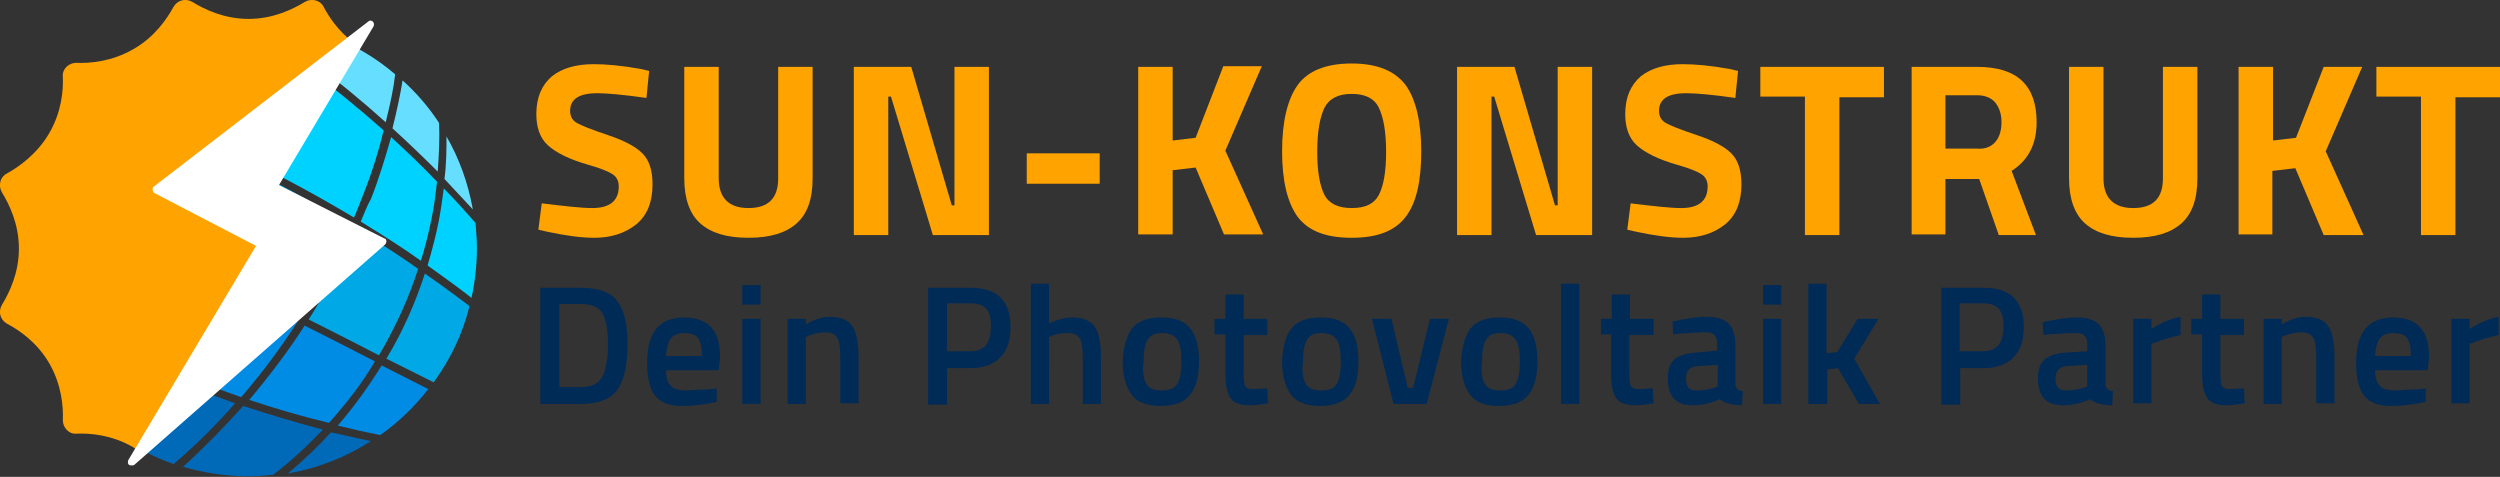 <?xml version="1.0" encoding="utf-8"?>
<!-- Generator: Adobe Illustrator 24.2.3, SVG Export Plug-In . SVG Version: 6.00 Build 0)  -->
<svg version="1.1" id="Ebene_1" xmlns="http://www.w3.org/2000/svg" xmlns:xlink="http://www.w3.org/1999/xlink" x="0px" y="0px"
	 viewBox="0 0 370.1 70.6" style="enable-background:new 0 0 370.1 70.6;" xml:space="preserve">
<rect x="0" y="0" width="370.1" height="70.6" fill="#333333" stroke="none"/>
<style type="text/css">
	.st0{fill:#00A9E5;}
	.st1{fill:#00D2FF;}
	.st2{fill:#66DEFF;}
	.st3{fill:#008BE4;}
	.st4{fill:#006AB9;}
	.st5{fill:#FFA300;}
	.st6{fill:#FFFFFF;}
	.st7{fill:#002B57;}
</style>
<g>
	<path class="st0" d="M51.9,33.3c-10.2-6.2-24-13.3-40.4-18.8C8.4,18,6.1,22.1,4.6,26.6c11.4,5.6,27.1,13.6,40,20.1
		C47.7,42,50.1,37.4,51.9,33.3z"/>
	<path class="st1" d="M53.4,32.8c3.4,2.1,6.4,4,8.9,5.8c0.7-2.2,1.2-4.3,1.6-6.3c0.4-1.9,0.6-3.7,0.8-5.4c-2.3-2.4-4.6-4.6-6.8-6.6
		c-0.8,2.8-1.7,5.9-3,9.2C54.3,30.5,53.9,31.7,53.4,32.8z"/>
	<path class="st0" d="M45.7,47.3c3.8,1.9,7.3,3.7,10.4,5.3c2.6-4.4,4.5-8.7,5.8-12.8c-2.5-1.8-5.5-3.7-9-5.9
		C51.1,38,48.7,42.5,45.7,47.3z"/>
	<path class="st2" d="M37.7,3.1c5.7,3.8,12.4,8.7,19.4,15c0.7-2.8,1.2-5.2,1.4-7.1C52.9,6.2,45.6,3.3,37.7,3.1z"/>
	<path class="st0" d="M62.9,40.5c-1.3,4-3.1,8.3-5.7,12.6c2.8,1.4,5.2,2.6,7,3.5c2.4-3.3,4.3-7.1,5.3-11.3
		C68,44.2,65.8,42.5,62.9,40.5z"/>
	<path class="st3" d="M50,63c2,0.5,4.2,1,6.3,1.4c2.7-1.9,5.1-4.2,7.1-6.8c-1.8-0.9-4.1-2.1-6.9-3.5C54.7,57,52.6,60,50,63z"/>
	<path class="st3" d="M44,47.7c-12.8-6.5-28.4-14.4-39.7-20c-0.8,2.9-1.2,5.9-1.2,9.1c0,1.7,0.1,3.4,0.4,5.1
		c4.9,4,15.2,11,32.2,16.9C38.9,55.1,41.7,51.3,44,47.7z"/>
	<path class="st1" d="M65,32.5c-0.4,2.1-1,4.4-1.7,6.8c2.8,2,5,3.6,6.5,4.8c0.5-2.3,0.8-4.8,0.8-7.3c0-1.3-0.1-2.5-0.2-3.8
		c-1.6-1.8-3.1-3.5-4.7-5.1C65.5,29.4,65.3,30.9,65,32.5z"/>
	<path class="st4" d="M34.8,59.7c-15.8-5.5-25.8-12-31.1-16.1c2.4,11.7,10.9,21.2,22,25.1C29.1,65.8,32.2,62.7,34.8,59.7z"/>
	<path class="st4" d="M47.8,63.6c-4.2-1.1-8.1-2.3-11.8-3.5c-2.7,3-5.6,6-8.9,9c3.1,0.9,6.3,1.4,9.7,1.4c1.2,0,2.4-0.1,3.6-0.2
		C43.2,68.2,45.6,65.9,47.8,63.6z"/>
	<path class="st1" d="M52.4,32.2c0.5-1.1,0.9-2.2,1.3-3.2c1.4-3.5,2.4-6.8,3.1-9.7C49,12.4,41.6,7,35.6,3.1
		c-9.1,0.3-17.3,4.3-23.2,10.5C28.6,19.1,42.2,26.1,52.4,32.2z"/>
	<path class="st3" d="M55.5,53.5c-3.1-1.6-6.6-3.4-10.4-5.3c-2.3,3.6-5.1,7.3-8.2,11c3.6,1.2,7.6,2.4,11.8,3.4
		C51.4,59.6,53.7,56.6,55.5,53.5z"/>
	<path class="st4" d="M42.6,70.1c4.5-0.8,8.6-2.4,12.3-4.8c-2-0.4-4-0.9-5.9-1.3C47.2,66,45,68.1,42.6,70.1z"/>
	<path class="st2" d="M58.1,19c2.2,2,4.4,4.1,6.7,6.4c0.2-2.7,0.3-5.1,0.2-7.2c-1.5-2.3-3.3-4.4-5.4-6.3
		C59.3,13.8,58.8,16.2,58.1,19z"/>
	<path class="st2" d="M65.8,26.5c1.4,1.5,2.8,3,4.2,4.5c-0.7-3.9-2-7.5-3.9-10.8C66.1,22,66.1,24.2,65.8,26.5z"/>
	<path class="st5" d="M7.3,53.8c1.8,3.1,2.1,6.4,2,8.4c0,1.1,0.9,2.1,2,2c2.1-0.1,5.3,0.2,8.4,2c0.3,0.2,0.6,0.4,0.9,0.6l23.5-28.5
		c0.7-0.9,0.6-2.1-0.3-2.8l-9.8-7.7c-0.9-0.7-1-2.1-0.2-2.9L52.2,6.2l0,0C50,4.5,48.7,2.5,47.9,1c-0.5-1-1.8-1.3-2.8-0.7
		c-1.8,1.1-4.7,2.5-8.3,2.5c-3.6,0-6.5-1.4-8.3-2.5c-1-0.6-2.2-0.3-2.8,0.7c-1,1.8-2.8,4.5-6,6.3c-3.1,1.8-6.4,2.1-8.4,2
		c-1.1,0-2.1,0.9-2,2c0.1,2.1-0.2,5.3-2,8.4c-1.8,3.1-4.5,5-6.3,6c-1,0.5-1.3,1.8-0.7,2.8c1.1,1.8,2.5,4.7,2.5,8.3
		c0,3.6-1.4,6.5-2.5,8.3c-0.6,1-0.3,2.2,0.7,2.8C2.9,48.9,5.5,50.7,7.3,53.8z"/>
	<path class="st6" d="M57.2,35.7c0-0.2-0.1-0.4-0.3-0.4l-15.6-7.9l14-23.5c0.1-0.2,0.1-0.5-0.1-0.7c-0.2-0.2-0.5-0.2-0.7,0
		L22.8,27.6c-0.2,0.1-0.2,0.3-0.2,0.5c0,0.2,0.1,0.4,0.3,0.5l15,7.8L19,68.1c-0.1,0.2-0.1,0.6,0.1,0.7c0.1,0.1,0.2,0.1,0.4,0.1
		c0.1,0,0.3,0,0.4-0.1L57,36.2C57.1,36.1,57.2,35.9,57.2,35.7z"/>
	<g>
		<path class="st5" d="M88.4,13.8c-2.7,0-4,0.9-4,2.6c0,0.8,0.3,1.4,1,1.8c0.7,0.4,2.2,1,4.6,1.8c2.4,0.8,4.1,1.7,5.1,2.7
			c1,1,1.5,2.5,1.5,4.6c0,2.6-0.8,4.6-2.4,5.9c-1.6,1.3-3.7,2-6.2,2c-1.9,0-4.2-0.3-7-0.9L79.7,34l0.5-3.9c3.3,0.4,5.8,0.7,7.5,0.7
			c2.6,0,3.9-1.1,3.9-3.2c0-0.8-0.3-1.4-0.9-1.8c-0.6-0.4-1.8-0.9-3.6-1.4c-2.8-0.8-4.8-1.8-6-2.9s-1.7-2.7-1.7-4.6
			c0-2.5,0.8-4.3,2.3-5.6c1.5-1.2,3.6-1.8,6.2-1.8c1.8,0,4.1,0.2,6.9,0.7l1.3,0.3l-0.4,4C92.2,14,89.8,13.8,88.4,13.8z"/>
		<path class="st5" d="M106.4,26.4c0,2.9,1.5,4.4,4.4,4.4c3,0,4.4-1.5,4.4-4.4V9.9h5.1v16.5c0,3.1-0.8,5.3-2.4,6.7
			c-1.6,1.4-3.9,2.1-7.1,2.1c-3.2,0-5.5-0.7-7.1-2.1c-1.6-1.4-2.4-3.7-2.4-6.7V9.9h5.1V26.4z"/>
		<path class="st5" d="M126.4,34.7V9.9h8.5l6,20.5h0.4V9.9h5.1v24.9h-8.3l-6.2-20.5h-0.4v20.5H126.4z"/>
		<path class="st5" d="M152,27.2v-4.5h10.8v4.5H152z"/>
		<path class="st5" d="M173.6,34.7h-5.1V9.9h5.1v10.9l3.4-0.4l4.1-10.6h5.7l-5.4,12.5l5.6,12.4h-5.8l-4.2-9.9l-3.4,0.4V34.7z"/>
		<path class="st5" d="M208.1,32.1c-1.6,2.1-4.2,3.1-8,3.1c-3.8,0-6.4-1-8-3.1c-1.5-2.1-2.3-5.3-2.3-9.7s0.8-7.7,2.3-9.8
			c1.5-2.1,4.2-3.2,8-3.2c3.8,0,6.4,1.1,8,3.2c1.5,2.1,2.3,5.4,2.3,9.8S209.7,30,208.1,32.1z M196.1,28.9c0.7,1.3,2.1,1.9,4,1.9
			c2,0,3.3-0.6,4-1.9s1.1-3.4,1.1-6.4c0-3-0.4-5.2-1.1-6.6c-0.7-1.4-2.1-2-4-2c-2,0-3.3,0.7-4,2c-0.7,1.4-1.1,3.6-1.1,6.6
			C195,25.4,195.4,27.6,196.1,28.9z"/>
		<path class="st5" d="M215.7,34.7V9.9h8.5l6,20.5h0.4V9.9h5.1v24.9h-8.3l-6.2-20.5h-0.4v20.5H215.7z"/>
		<path class="st5" d="M249.6,13.8c-2.7,0-4,0.9-4,2.6c0,0.8,0.3,1.4,1,1.8c0.7,0.4,2.2,1,4.6,1.8c2.4,0.8,4.1,1.7,5.1,2.7
			c1,1,1.5,2.5,1.5,4.6c0,2.6-0.8,4.6-2.4,5.9c-1.6,1.3-3.7,2-6.2,2c-1.9,0-4.2-0.3-7-0.9l-1.3-0.3l0.5-3.9c3.3,0.4,5.8,0.7,7.5,0.7
			c2.6,0,3.9-1.1,3.9-3.2c0-0.8-0.3-1.4-0.9-1.8c-0.6-0.4-1.8-0.9-3.6-1.4c-2.8-0.8-4.8-1.8-6-2.9s-1.7-2.7-1.7-4.6
			c0-2.5,0.8-4.3,2.3-5.6c1.5-1.2,3.6-1.8,6.2-1.8c1.8,0,4.1,0.2,6.9,0.7l1.3,0.3l-0.4,4C253.5,14,251,13.8,249.6,13.8z"/>
		<path class="st5" d="M260.6,14.3V9.9h18.3v4.5h-6.6v20.4h-5.1V14.3H260.6z"/>
		<path class="st5" d="M288,26.4v8.3H283V9.9h9.7c5.9,0,8.8,2.7,8.8,8.2c0,3.2-1.2,5.6-3.7,7.2l3.6,9.5h-5.5l-2.9-8.3H288z
			 M295.4,21c0.6-0.7,0.9-1.7,0.9-2.9c0-1.2-0.3-2.1-0.9-2.9c-0.6-0.7-1.5-1.1-2.7-1.1H288v7.9h4.7C293.9,22.1,294.8,21.7,295.4,21z
			"/>
		<path class="st5" d="M311.4,26.4c0,2.9,1.5,4.4,4.4,4.4c3,0,4.4-1.5,4.4-4.4V9.9h5.1v16.5c0,3.1-0.8,5.3-2.4,6.7
			c-1.6,1.4-3.9,2.1-7.1,2.1c-3.2,0-5.5-0.7-7.1-2.1c-1.6-1.4-2.4-3.7-2.4-6.7V9.9h5.1V26.4z"/>
		<path class="st5" d="M336.5,34.7h-5.1V9.9h5.1v10.9l3.4-0.4L344,9.9h5.7l-5.4,12.5l5.6,12.4H344l-4.2-9.9l-3.4,0.4V34.7z"/>
		<path class="st5" d="M351.8,14.3V9.9h18.3v4.5h-6.6v20.4h-5.1V14.3H351.8z"/>
	</g>
	<g>
		<path class="st7" d="M86,59.8h-6V42.6h6c2.6,0,4.5,0.7,5.4,2c1,1.3,1.5,3.4,1.5,6.3c0,1.5-0.1,2.7-0.3,3.7c-0.2,1-0.5,1.9-1,2.8
			C90.6,59,88.8,59.8,86,59.8z M90,50.9c0-2.1-0.3-3.6-0.8-4.5S87.6,45,86,45h-3.2v12.3H86c1.7,0,2.8-0.6,3.3-1.8
			c0.3-0.6,0.4-1.3,0.5-2C90,52.8,90,52,90,50.9z"/>
		<path class="st7" d="M105.4,57.6l0.7-0.1l0,2c-1.9,0.4-3.6,0.6-5.1,0.6c-1.9,0-3.2-0.5-4-1.5s-1.2-2.7-1.2-4.9
			c0-4.5,1.8-6.7,5.5-6.7c3.5,0,5.3,1.9,5.3,5.8l-0.2,2h-7.8c0,1,0.2,1.8,0.7,2.3c0.4,0.5,1.2,0.7,2.4,0.7
			C102.9,57.7,104.2,57.7,105.4,57.6z M103.9,52.6c0-1.2-0.2-2.1-0.6-2.6c-0.4-0.5-1.1-0.7-2-0.7c-0.9,0-1.6,0.3-2,0.8
			c-0.4,0.5-0.6,1.4-0.7,2.6H103.9z"/>
		<path class="st7" d="M109.9,45.1v-2.9h2.7v2.9H109.9z M109.9,59.8V47.2h2.7v12.6H109.9z"/>
		<path class="st7" d="M119.3,59.8h-2.7V47.2h2.7V48c1.2-0.7,2.4-1.1,3.5-1.1c1.7,0,2.8,0.5,3.4,1.4c0.6,0.9,0.9,2.5,0.9,4.7v6.7
			h-2.7v-6.7c0-1.4-0.1-2.3-0.4-2.9c-0.3-0.6-0.9-0.9-1.8-0.9c-0.9,0-1.7,0.2-2.5,0.5l-0.4,0.2V59.8z"/>
		<path class="st7" d="M143.7,54.5h-3.5v5.4h-2.8V42.6h6.3c3.9,0,5.9,1.9,5.9,5.8c0,2-0.5,3.5-1.5,4.5
			C147.1,53.9,145.7,54.5,143.7,54.5z M140.2,52h3.5c2,0,3-1.2,3-3.7c0-1.2-0.2-2-0.7-2.6c-0.5-0.5-1.2-0.8-2.3-0.8h-3.5V52z"/>
		<path class="st7" d="M155.3,59.8h-2.7V42h2.7v5.9c1.2-0.6,2.4-0.9,3.4-0.9c1.7,0,2.8,0.5,3.4,1.4c0.6,0.9,0.9,2.5,0.9,4.7v6.7
			h-2.7v-6.7c0-1.4-0.1-2.3-0.4-2.9c-0.3-0.6-0.9-0.9-1.8-0.9c-0.8,0-1.6,0.1-2.4,0.4l-0.4,0.2V59.8z"/>
		<path class="st7" d="M167.6,48.6c0.9-1.1,2.3-1.6,4.3-1.6s3.4,0.5,4.3,1.6c0.9,1.1,1.3,2.7,1.3,4.9c0,2.2-0.4,3.8-1.3,4.9
			c-0.8,1.1-2.3,1.7-4.4,1.7c-2.1,0-3.5-0.6-4.3-1.7c-0.8-1.1-1.3-2.7-1.3-4.9C166.3,51.3,166.8,49.7,167.6,48.6z M169.7,56.8
			c0.4,0.7,1.1,1,2.3,1s1.9-0.3,2.3-1c0.4-0.7,0.6-1.8,0.6-3.3c0-1.5-0.2-2.6-0.6-3.2s-1.2-1-2.2-1c-1.1,0-1.8,0.3-2.2,1
			c-0.4,0.6-0.6,1.7-0.6,3.2C169.1,55,169.3,56.1,169.7,56.8z"/>
		<path class="st7" d="M187.6,49.6h-3.5v5.5c0,1,0.1,1.7,0.2,2c0.2,0.3,0.5,0.5,1.2,0.5l2.1-0.1l0.1,2.2c-1.1,0.2-2,0.3-2.6,0.3
			c-1.4,0-2.4-0.3-2.9-1c-0.5-0.7-0.8-1.9-0.8-3.7v-5.8h-1.6v-2.3h1.6v-3.6h2.7v3.6h3.5V49.6z"/>
		<path class="st7" d="M191.2,48.6c0.9-1.1,2.3-1.6,4.3-1.6s3.4,0.5,4.3,1.6c0.9,1.1,1.3,2.7,1.3,4.9c0,2.2-0.4,3.8-1.3,4.9
			c-0.8,1.1-2.3,1.7-4.4,1.7c-2.1,0-3.5-0.6-4.3-1.7c-0.8-1.1-1.3-2.7-1.3-4.9C189.9,51.3,190.3,49.7,191.2,48.6z M193.3,56.8
			c0.4,0.7,1.1,1,2.3,1s1.9-0.3,2.3-1c0.4-0.7,0.6-1.8,0.6-3.3c0-1.5-0.2-2.6-0.6-3.2s-1.2-1-2.2-1c-1.1,0-1.8,0.3-2.2,1
			c-0.4,0.6-0.6,1.7-0.6,3.2C192.7,55,192.9,56.1,193.3,56.8z"/>
		<path class="st7" d="M203.1,47.2h2.9l2.4,10.2h0.8l2.5-10.2h2.8l-3.3,12.6h-4.9L203.1,47.2z"/>
		<path class="st7" d="M217.7,48.6c0.9-1.1,2.3-1.6,4.3-1.6s3.4,0.5,4.3,1.6c0.9,1.1,1.3,2.7,1.3,4.9c0,2.2-0.4,3.8-1.3,4.9
			c-0.8,1.1-2.3,1.7-4.4,1.7c-2.1,0-3.5-0.6-4.3-1.7c-0.8-1.1-1.3-2.7-1.3-4.9C216.4,51.3,216.9,49.7,217.7,48.6z M219.8,56.8
			c0.4,0.7,1.1,1,2.3,1s1.9-0.3,2.3-1c0.4-0.7,0.6-1.8,0.6-3.3c0-1.5-0.2-2.6-0.6-3.2s-1.2-1-2.2-1c-1.1,0-1.8,0.3-2.2,1
			c-0.4,0.6-0.6,1.7-0.6,3.2C219.2,55,219.4,56.1,219.8,56.8z"/>
		<path class="st7" d="M231.1,59.8V42h2.7v17.8H231.1z"/>
		<path class="st7" d="M244.7,49.6h-3.5v5.5c0,1,0.1,1.7,0.2,2c0.2,0.3,0.5,0.5,1.2,0.5l2.1-0.1l0.1,2.2c-1.1,0.2-2,0.3-2.6,0.3
			c-1.4,0-2.4-0.3-2.9-1c-0.5-0.7-0.8-1.9-0.8-3.7v-5.8H237v-2.3h1.6v-3.6h2.7v3.6h3.5V49.6z"/>
		<path class="st7" d="M256.9,51.1v5.7c0,0.4,0.1,0.6,0.3,0.8c0.2,0.2,0.4,0.3,0.8,0.3l-0.1,2.1c-1.4,0-2.6-0.3-3.3-0.9
			c-1.3,0.6-2.7,0.9-4,0.9c-2.5,0-3.7-1.3-3.7-4c0-1.3,0.3-2.2,1-2.8c0.7-0.6,1.7-0.9,3.1-1l3.2-0.3v-0.9c0-0.7-0.1-1.1-0.4-1.4
			c-0.3-0.3-0.7-0.4-1.3-0.4c-1.1,0-2.4,0.1-4,0.2l-0.8,0.1l-0.1-1.9c1.8-0.4,3.5-0.7,5-0.7c1.5,0,2.6,0.3,3.3,1
			C256.6,48.6,256.9,49.7,256.9,51.1z M251.3,54.2c-1.2,0.1-1.7,0.7-1.7,1.9s0.5,1.7,1.5,1.7c0.8,0,1.7-0.1,2.7-0.4l0.5-0.2V54
			L251.3,54.2z"/>
		<path class="st7" d="M261,45.1v-2.9h2.7v2.9H261z M261,59.8V47.2h2.7v12.6H261z"/>
		<path class="st7" d="M270.4,59.8h-2.7V42h2.7v10.3l1.6-0.2l3-4.9h3.1l-3.6,5.9l3.8,6.7h-3.1l-3.1-5.3l-1.6,0.2V59.8z"/>
		<path class="st7" d="M293.7,54.5h-3.5v5.4h-2.8V42.6h6.3c3.9,0,5.9,1.9,5.9,5.8c0,2-0.5,3.5-1.5,4.5
			C297.1,53.9,295.6,54.5,293.7,54.5z M290.1,52h3.5c2,0,3-1.2,3-3.7c0-1.2-0.2-2-0.7-2.6c-0.5-0.5-1.2-0.8-2.3-0.8h-3.5V52z"/>
		<path class="st7" d="M311.7,51.1v5.7c0,0.4,0.1,0.6,0.3,0.8c0.2,0.2,0.4,0.3,0.8,0.3l-0.1,2.1c-1.4,0-2.6-0.3-3.3-0.9
			c-1.3,0.6-2.7,0.9-4,0.9c-2.5,0-3.7-1.3-3.7-4c0-1.3,0.3-2.2,1-2.8c0.7-0.6,1.7-0.9,3.1-1L309,52v-0.9c0-0.7-0.1-1.1-0.4-1.4
			c-0.3-0.3-0.7-0.4-1.3-0.4c-1.1,0-2.4,0.1-4,0.2l-0.8,0.1l-0.1-1.9c1.8-0.4,3.5-0.7,5-0.7c1.5,0,2.6,0.3,3.3,1
			C311.3,48.6,311.7,49.7,311.7,51.1z M306,54.2c-1.2,0.1-1.7,0.7-1.7,1.9s0.5,1.7,1.5,1.7c0.8,0,1.7-0.1,2.7-0.4l0.5-0.2V54
			L306,54.2z"/>
		<path class="st7" d="M315.8,59.8V47.2h2.7v1.5c1.4-0.9,2.8-1.5,4.3-1.8v2.7c-1.4,0.3-2.7,0.7-3.7,1.1l-0.6,0.2v8.8H315.8z"/>
		<path class="st7" d="M332.2,49.6h-3.5v5.5c0,1,0.1,1.7,0.2,2c0.2,0.3,0.5,0.5,1.2,0.5l2.1-0.1l0.1,2.2c-1.1,0.2-2,0.3-2.6,0.3
			c-1.4,0-2.4-0.3-2.9-1c-0.5-0.7-0.8-1.9-0.8-3.7v-5.8h-1.6v-2.3h1.6v-3.6h2.7v3.6h3.5V49.6z"/>
		<path class="st7" d="M337.8,59.8h-2.7V47.2h2.7V48c1.2-0.7,2.4-1.1,3.5-1.1c1.7,0,2.8,0.5,3.4,1.4c0.6,0.9,0.9,2.5,0.9,4.7v6.7
			h-2.7v-6.7c0-1.4-0.1-2.3-0.4-2.9c-0.3-0.6-0.9-0.9-1.8-0.9c-0.9,0-1.7,0.2-2.5,0.5l-0.4,0.2V59.8z"/>
		<path class="st7" d="M358.4,57.6l0.7-0.1l0,2c-1.9,0.4-3.6,0.6-5.1,0.6c-1.9,0-3.2-0.5-4-1.5s-1.2-2.7-1.2-4.9
			c0-4.5,1.8-6.7,5.5-6.7c3.5,0,5.3,1.9,5.3,5.8l-0.2,2h-7.8c0,1,0.2,1.8,0.7,2.3c0.4,0.5,1.2,0.7,2.4,0.7
			C355.9,57.7,357.1,57.7,358.4,57.6z M356.9,52.6c0-1.2-0.2-2.1-0.6-2.6c-0.4-0.5-1.1-0.7-2-0.7c-0.9,0-1.6,0.3-2,0.8
			c-0.4,0.5-0.6,1.4-0.7,2.6H356.9z"/>
		<path class="st7" d="M362.9,59.8V47.2h2.7v1.5c1.4-0.9,2.8-1.5,4.3-1.8v2.7c-1.4,0.3-2.7,0.7-3.7,1.1l-0.6,0.2v8.8H362.9z"/>
	</g>
</g>
</svg>
